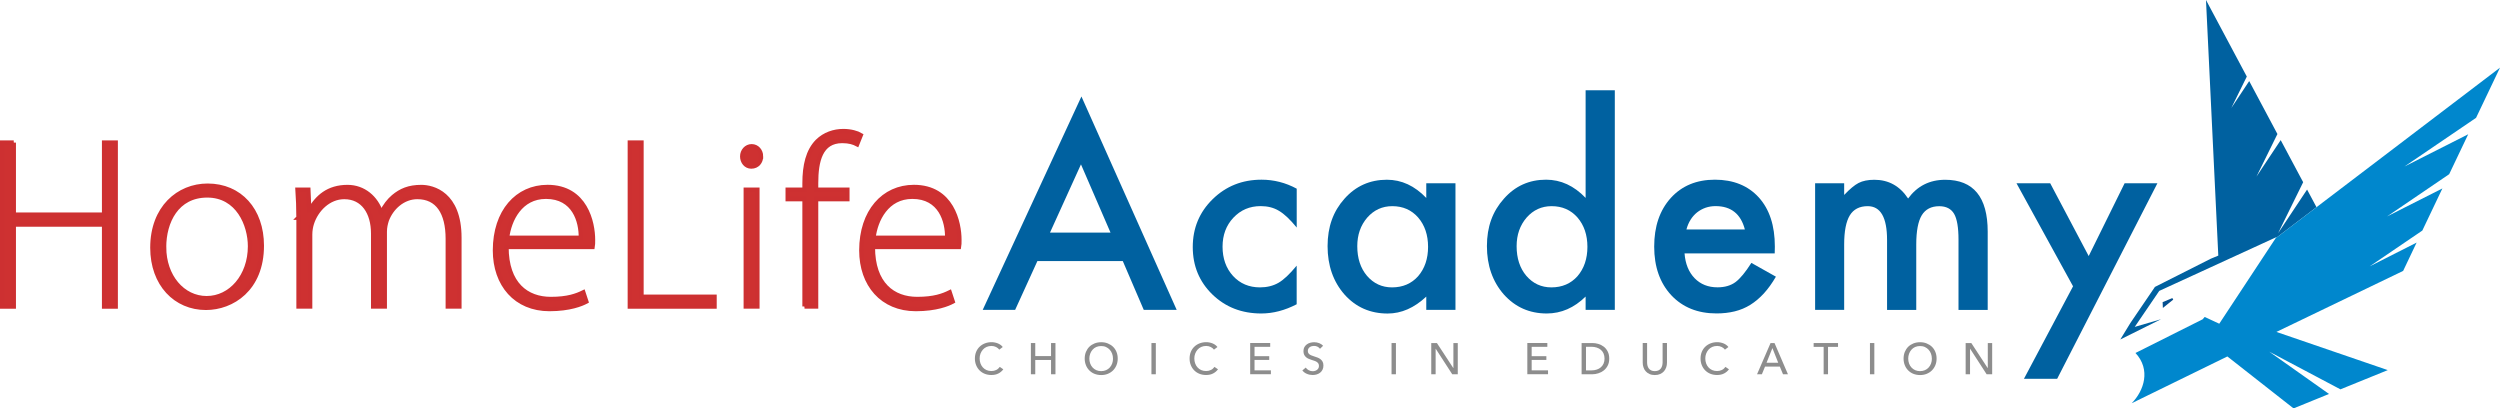 <?xml version="1.0" encoding="UTF-8"?>
<svg id="Layer_2" data-name="Layer 2" xmlns="http://www.w3.org/2000/svg" viewBox="0 0 542.06 88.56">
  <defs>
    <style>
      .cls-1, .cls-2 {
        fill: none;
      }

      .cls-3 {
        fill: #8d8d8d;
      }

      .cls-4 {
        fill: #044f90;
        fill-rule: evenodd;
      }

      .cls-5 {
        fill: #0087cd;
      }

      .cls-6 {
        fill: #ce3131;
        stroke: #cd3031;
        stroke-miterlimit: 10;
        stroke-width: .96px;
      }

      .cls-2 {
        stroke: #044f90;
        stroke-miterlimit: 2.61;
        stroke-width: .39px;
      }

      .cls-7 {
        fill: #0061a0;
      }
    </style>
  </defs>
  <g id="Layer_1-2" data-name="Layer 1">
    <g>
      <path class="cls-6" d="M2.98,30.92v15.63h19.6v-15.63h2.5v35.54h-2.5v-17.78H2.98v17.78H.48V30.92h2.5Z"/>
      <path class="cls-6" d="M56.76,53.27c0,9.45-6.47,13.47-12.11,13.47-6.55,0-11.6-5.09-11.6-13.04,0-8.66,5.68-13.43,11.97-13.43,6.99,0,11.74,5.25,11.74,13ZM35.57,53.59c0,6.33,4.03,11.07,9.24,11.07s9.41-4.79,9.41-11.27c0-4.63-2.61-11.03-9.28-11.03s-9.37,5.77-9.37,11.23Z"/>
      <path class="cls-6" d="M64.73,47.19c0-2.32-.08-4.06-.21-6.05h2.33l.19,4.48h.1c1.62-2.91,4.05-5.06,8.21-5.06,3.52,0,6.18,2.35,7.26,5.54h.11c.72-1.5,1.65-2.64,2.58-3.43,1.63-1.36,3.35-2.11,6.05-2.11,2.46,0,8.25,1.4,8.25,10.98v14.91h-2.5v-14.67c0-5.68-2.2-9.07-6.6-9.07-3.15,0-5.65,2.35-6.64,5.02-.24.73-.44,1.57-.44,2.51v16.21h-2.5v-15.82c0-4.56-2.19-7.92-6.27-7.92-3.4,0-6.08,2.75-7.03,5.71-.23.71-.38,1.57-.38,2.44v15.59h-2.5v-19.26h-.01Z"/>
      <path class="cls-6" d="M109.81,53.56c0,8.08,4.4,11.28,9.62,11.28,3.69,0,5.6-.74,7.04-1.44l.65,1.98c-.98.53-3.57,1.62-7.99,1.62-7.28,0-11.8-5.3-11.8-12.71,0-8.45,4.84-13.74,11.38-13.74,8.29,0,9.86,7.79,9.86,11.44,0,.71,0,1.11-.08,1.55h-18.68v.02ZM125.95,51.56c.07-3.53-1.41-8.91-7.57-8.91-5.56,0-7.97,5.01-8.44,8.91h16.01Z"/>
      <path class="cls-6" d="M136.58,30.92h2.5v33.43h15.84v2.11h-18.35V30.92h.01Z"/>
      <path class="cls-6" d="M165,33.91c0,1.17-.78,2.19-2.11,2.19-1.15,0-1.95-1.01-1.95-2.19s.88-2.19,2.04-2.19,2.02.99,2.02,2.19ZM161.71,66.45v-25.31h2.5v25.31h-2.5Z"/>
      <path class="cls-6" d="M174.45,66.45v-23.28h-3.65v-2.03h3.65v-1.39c0-3.9.75-7.05,2.79-9.11,1.56-1.54,3.62-2.21,5.61-2.21,1.64,0,3.03.42,3.78.87l-.79,1.97c-.71-.37-1.67-.71-3.22-.71-4.71,0-5.68,4.34-5.68,9.16v1.42h6.78v2.03h-6.78v23.28h-2.5,0Z"/>
      <path class="cls-6" d="M189.25,53.56c0,8.08,4.4,11.28,9.62,11.28,3.69,0,5.6-.74,7.04-1.44l.65,1.98c-.97.53-3.57,1.62-7.99,1.62-7.28,0-11.8-5.3-11.8-12.71,0-8.45,4.84-13.74,11.38-13.74,8.29,0,9.86,7.79,9.86,11.44,0,.71,0,1.11-.08,1.55h-18.68v.02ZM205.38,51.56c.07-3.53-1.41-8.91-7.56-8.91-5.56,0-7.97,5.01-8.44,8.91h16Z"/>
    </g>
    <g>
      <path class="cls-7" d="M243.45,56.61h-18.52l-4.82,10.57h-7.03l21.4-46.26,20.65,46.26h-7.14l-4.54-10.57h0ZM240.79,50.44l-6.41-14.8-6.72,14.8h13.14-.01Z"/>
      <path class="cls-7" d="M281.16,40.91v8.43c-1.44-1.77-2.73-2.98-3.87-3.64-1.12-.68-2.44-1.01-3.95-1.01-2.37,0-4.34.84-5.91,2.51-1.57,1.67-2.35,3.77-2.35,6.29s.75,4.69,2.27,6.34c1.53,1.66,3.48,2.48,5.85,2.48,1.51,0,2.85-.33,4-.99,1.12-.64,2.44-1.88,3.95-3.72v8.37c-2.56,1.33-5.12,2-7.68,2-4.22,0-7.75-1.37-10.59-4.12-2.84-2.76-4.26-6.19-4.26-10.29s1.44-7.56,4.31-10.37,6.4-4.23,10.59-4.23c2.69,0,5.23.65,7.62,1.94h.02Z"/>
      <path class="cls-7" d="M309.25,39.73h6.33v27.46h-6.33v-2.88c-2.6,2.44-5.39,3.67-8.38,3.67-3.77,0-6.89-1.37-9.35-4.12-2.45-2.8-3.67-6.3-3.67-10.49s1.22-7.55,3.67-10.29c2.44-2.74,5.51-4.11,9.19-4.11,3.18,0,6.02,1.31,8.54,3.95,0,0,0-3.19,0-3.19ZM294.29,53.37c0,2.63.7,4.77,2.1,6.43,1.44,1.67,3.25,2.51,5.43,2.51,2.33,0,4.22-.81,5.66-2.42,1.44-1.67,2.16-3.8,2.16-6.37s-.72-4.7-2.16-6.37c-1.44-1.63-3.31-2.45-5.6-2.45-2.17,0-3.98.83-5.43,2.48-1.44,1.67-2.16,3.74-2.16,6.2h0Z"/>
      <path class="cls-7" d="M343.8,19.57h6.33v47.61h-6.33v-2.88c-2.48,2.44-5.29,3.67-8.43,3.67-3.73,0-6.83-1.37-9.3-4.12-2.45-2.8-3.67-6.3-3.67-10.49s1.22-7.52,3.67-10.26c2.43-2.76,5.48-4.14,9.16-4.14,3.19,0,6.05,1.31,8.57,3.95v-23.34h0ZM328.84,53.37c0,2.63.7,4.77,2.1,6.43,1.44,1.67,3.25,2.51,5.43,2.51,2.33,0,4.22-.81,5.66-2.42,1.44-1.67,2.16-3.8,2.16-6.37s-.72-4.7-2.16-6.37c-1.44-1.63-3.31-2.45-5.6-2.45-2.17,0-3.98.83-5.43,2.48-1.44,1.67-2.16,3.74-2.16,6.2h0Z"/>
      <path class="cls-7" d="M384.8,54.95h-19.55c.17,2.25.9,4.05,2.19,5.38,1.29,1.32,2.94,1.97,4.96,1.97,1.57,0,2.87-.38,3.89-1.13,1.01-.75,2.16-2.14,3.45-4.17l5.32,2.99c-.82,1.41-1.69,2.62-2.6,3.62-.92,1-1.9,1.83-2.94,2.48s-2.17,1.12-3.39,1.42c-1.21.3-2.53.45-3.95.45-4.07,0-7.34-1.32-9.81-3.95-2.46-2.65-3.7-6.16-3.7-10.54s1.19-7.86,3.59-10.54c2.41-2.65,5.6-3.97,9.58-3.97s7.19,1.29,9.52,3.86c2.31,2.56,3.47,6.1,3.47,10.63l-.03,1.49h0ZM378.33,49.76c-.88-3.38-3-5.07-6.36-5.07-.77,0-1.48.12-2.16.35-.67.24-1.28.57-1.84,1.01-.55.44-1.02.97-1.41,1.59-.39.62-.69,1.32-.9,2.11h12.67Z"/>
      <path class="cls-7" d="M393.56,39.73h6.3v2.54c1.21-1.28,2.25-2.14,3.11-2.59.91-.47,2.06-.7,3.44-.7,3.08,0,5.52,1.35,7.31,4.06,1.98-2.7,4.66-4.06,8.04-4.06,6.14,0,9.22,3.75,9.22,11.25v16.97h-6.33v-15.25c0-2.63-.32-4.49-.95-5.58-.65-1.11-1.73-1.66-3.22-1.66-1.74,0-3,.66-3.8,1.97-.79,1.32-1.19,3.43-1.19,6.34v14.18h-6.33v-15.17c0-4.88-1.4-7.33-4.2-7.33-1.77,0-3.07.67-3.88,2s-1.22,3.44-1.22,6.31v14.18h-6.3v-27.46Z"/>
      <path class="cls-7" d="M449.49,62.08l-12.27-22.35h7.31l8.35,15.79,7.79-15.79h7.11l-21.74,42.4h-7.2l10.64-20.04h0Z"/>
    </g>
    <g>
      <path class="cls-3" d="M217.53,80.09c-.27.36-.61.66-1.04.88-.43.23-.94.34-1.54.34-.52,0-.99-.09-1.43-.26-.43-.17-.81-.42-1.13-.74s-.56-.69-.74-1.13c-.18-.44-.27-.92-.27-1.44s.09-1.01.27-1.45c.18-.43.43-.81.76-1.12.32-.31.7-.55,1.14-.72s.92-.26,1.44-.26c.23,0,.46.02.7.07s.46.11.68.2c.22.09.42.2.59.33.18.13.33.28.46.45l-.75.57c-.17-.23-.4-.42-.7-.57-.3-.15-.63-.23-.98-.23-.4,0-.75.07-1.07.21s-.59.34-.81.59-.39.54-.52.87-.18.68-.18,1.05.06.74.18,1.07.29.62.51.86c.22.25.49.44.8.58s.67.21,1.06.21.73-.08,1.04-.23.57-.38.78-.67l.75.52v.02Z"/>
      <path class="cls-3" d="M223.52,74.38h.95v2.83h3.42v-2.83h.96v6.77h-.96v-3.1h-3.42v3.1h-.95v-6.77h0Z"/>
      <path class="cls-3" d="M242.35,77.75c0,.52-.09,1-.27,1.44s-.43.81-.75,1.13-.7.56-1.14.74-.92.26-1.43.26-.99-.09-1.43-.26-.81-.42-1.13-.74-.57-.69-.74-1.13c-.18-.44-.27-.92-.27-1.44s.09-1.01.27-1.45c.18-.43.43-.81.74-1.12.32-.31.7-.55,1.13-.72s.91-.26,1.43-.26.99.08,1.43.26.82.41,1.14.72.57.68.75,1.12.27.92.27,1.45ZM241.32,77.75c0-.37-.06-.72-.18-1.05s-.29-.62-.52-.87c-.22-.25-.49-.44-.81-.59s-.67-.21-1.06-.21-.74.07-1.06.21-.58.34-.8.59-.39.54-.51.87-.18.68-.18,1.05.06.73.18,1.06.29.62.52.87c.23.25.49.44.81.58s.66.21,1.05.21.74-.07,1.06-.21.59-.33.81-.58c.23-.25.4-.54.52-.87s.18-.69.18-1.06h0Z"/>
      <path class="cls-3" d="M250.61,81.15h-.95v-6.77h.95v6.77Z"/>
      <path class="cls-3" d="M264.08,80.09c-.27.36-.61.66-1.04.88-.43.23-.94.34-1.54.34-.52,0-.99-.09-1.43-.26-.43-.17-.81-.42-1.13-.74s-.56-.69-.74-1.13-.27-.92-.27-1.44.09-1.01.27-1.45c.18-.43.43-.81.76-1.12.32-.31.7-.55,1.14-.72s.92-.26,1.44-.26c.23,0,.46.02.7.07s.46.11.68.2.42.2.59.33c.18.13.33.28.46.45l-.75.57c-.17-.23-.4-.42-.7-.57s-.63-.23-.98-.23c-.4,0-.75.07-1.07.21s-.59.34-.81.59-.39.54-.52.87-.18.68-.18,1.05.06.74.18,1.07.29.62.51.86c.22.25.49.44.8.58s.67.21,1.06.21.73-.08,1.04-.23.57-.38.78-.67l.75.52v.02Z"/>
      <path class="cls-3" d="M272.02,80.3h3.54v.84h-4.49v-6.77h4.34v.83h-3.4v2.03h3.19v.81h-3.19v2.26h0Z"/>
      <path class="cls-3" d="M286.21,75.63c-.13-.19-.32-.34-.54-.46-.23-.12-.49-.17-.78-.17-.15,0-.31.02-.46.06s-.3.11-.43.2-.23.21-.31.34-.12.3-.12.49.04.34.11.46c.07.12.17.23.3.32s.27.16.44.22.35.12.54.19c.23.07.46.15.7.24.24.09.45.21.64.35.19.15.35.33.47.55s.18.5.18.84-.06.65-.2.91c-.13.26-.3.47-.52.64s-.47.3-.75.38-.57.12-.87.12c-.43,0-.84-.08-1.24-.25-.4-.16-.73-.41-.99-.74l.74-.62c.16.24.37.43.64.57.27.15.56.22.87.22.16,0,.32-.02.48-.07s.3-.11.43-.21.24-.21.32-.36c.08-.14.12-.32.12-.52s-.05-.37-.13-.51c-.09-.14-.2-.25-.35-.35s-.32-.17-.51-.24-.4-.14-.62-.2-.43-.14-.64-.24c-.21-.09-.4-.21-.56-.35-.16-.15-.3-.32-.4-.53-.1-.21-.15-.47-.15-.78,0-.34.07-.63.2-.87.14-.24.32-.44.54-.6s.47-.28.74-.35c.28-.07.56-.11.84-.11.39,0,.77.07,1.11.21s.62.33.83.56l-.67.65h0Z"/>
      <path class="cls-3" d="M302.67,81.15h-.95v-6.77h.95v6.77Z"/>
      <path class="cls-3" d="M315.11,79.79h.02v-5.41h.95v6.77h-1.2l-3.58-5.53h-.02v5.53h-.95v-6.77h1.23l3.54,5.41h0Z"/>
      <path class="cls-3" d="M332.11,80.3h3.54v.84h-4.49v-6.77h4.34v.83h-3.4v2.03h3.19v.81h-3.19v2.26h0Z"/>
      <path class="cls-3" d="M342.93,74.38h2.33c.43,0,.87.06,1.3.19s.82.33,1.18.6c.35.27.63.62.85,1.05.22.43.33.94.33,1.54s-.11,1.08-.33,1.51-.5.77-.85,1.05-.74.48-1.18.62c-.43.14-.87.21-1.3.21h-2.33v-6.77ZM343.88,80.31h1.19c.41,0,.78-.06,1.13-.17s.65-.28.9-.5.45-.48.59-.8.21-.68.21-1.08-.07-.79-.21-1.11c-.14-.32-.34-.59-.59-.8s-.55-.38-.9-.49-.72-.17-1.13-.17h-1.19v5.12h0Z"/>
      <path class="cls-3" d="M358.81,81.32c-.44,0-.83-.07-1.17-.23-.33-.15-.61-.35-.82-.6-.22-.25-.38-.53-.48-.86-.11-.32-.16-.65-.16-1v-4.26h.95v4.21c0,.23.03.46.08.69.06.23.15.43.28.61.13.18.3.32.52.43.21.11.48.16.8.16s.58-.06.79-.16.39-.25.52-.43c.13-.18.23-.38.28-.61.06-.23.09-.46.09-.69v-4.21h.95v4.26c0,.34-.05.68-.16,1-.11.32-.27.61-.48.86-.22.25-.49.45-.82.6-.33.15-.72.23-1.17.23h0Z"/>
      <path class="cls-3" d="M374.87,80.09c-.27.36-.61.66-1.04.88-.43.23-.94.34-1.54.34-.52,0-.99-.09-1.43-.26-.43-.17-.81-.42-1.13-.74s-.56-.69-.74-1.13-.27-.92-.27-1.44.09-1.01.27-1.45c.18-.43.43-.81.76-1.12.32-.31.7-.55,1.14-.72s.92-.26,1.44-.26c.23,0,.46.02.7.07s.46.11.68.2.42.2.59.33c.18.13.33.28.46.45l-.75.57c-.17-.23-.4-.42-.7-.57s-.63-.23-.98-.23c-.4,0-.75.07-1.07.21s-.59.34-.81.59-.39.54-.52.87-.18.68-.18,1.05.06.74.18,1.07.29.62.51.86c.22.25.49.44.8.58s.67.21,1.06.21.73-.08,1.04-.23.57-.38.78-.67l.75.52v.02Z"/>
      <path class="cls-3" d="M382.02,81.15h-1.05l2.93-6.77h.86l2.91,6.77h-1.07l-.69-1.66h-3.21l-.68,1.66ZM383.03,78.65h2.53l-1.26-3.18-1.27,3.18Z"/>
      <path class="cls-3" d="M396.36,81.15h-.95v-5.94h-2.17v-.83h5.29v.83h-2.17v5.94h0Z"/>
      <path class="cls-3" d="M406.4,81.15h-.95v-6.77h.95v6.77Z"/>
      <path class="cls-3" d="M419.9,77.75c0,.52-.09,1-.27,1.44s-.43.81-.75,1.13-.7.56-1.14.74-.92.26-1.43.26-.99-.09-1.43-.26-.81-.42-1.13-.74-.57-.69-.74-1.13c-.18-.44-.27-.92-.27-1.44s.09-1.01.27-1.45c.18-.43.43-.81.74-1.12.32-.31.7-.55,1.13-.72s.91-.26,1.43-.26.99.08,1.43.26.82.41,1.14.72.57.68.75,1.12.27.92.27,1.45ZM418.87,77.75c0-.37-.06-.72-.18-1.05s-.29-.62-.52-.87c-.22-.25-.49-.44-.81-.59s-.67-.21-1.06-.21-.74.07-1.06.21-.58.34-.8.59-.39.54-.51.87-.18.68-.18,1.05.06.73.18,1.06.29.62.52.87c.23.25.49.44.81.58s.66.21,1.05.21.74-.07,1.06-.21.59-.33.81-.58c.23-.25.4-.54.52-.87s.18-.69.18-1.06h0Z"/>
      <path class="cls-3" d="M430.98,79.79h.02v-5.41h.95v6.77h-1.2l-3.58-5.53h-.02v5.53h-.95v-6.77h1.23l3.54,5.41h0Z"/>
    </g>
    <g>
      <polygon class="cls-1" points="478.31 0 480.98 55.42 479.34 56.1 467.24 62.21 461.92 70.03 459.73 73.61 474.07 66.47 478.02 67.68 484.52 66.22 488.49 62.43 495.48 66.2 502.65 45.65 500.23 41.1 493.94 50.57 499.38 39.51 494.51 30.38 489.25 38.3 493.8 29.06 487.68 17.58 483.8 23.42 487.16 16.6 478.31 0"/>
      <path class="cls-1" d="M542.05,14.68l-51.01,38.78-13.45,15.77-14.58,7.31c3.37,3.61,1.87,8.18-.81,10.9l20.74-10.14,14.35,11.26,20.43-8.3-24.15-8.28,27.48-13.23,2.92-6.14-10.17,5.15,11.41-7.76,4.35-9.13-12,6.07,13.47-9.16,4.13-8.66-13.83,7,15.53-10.56,5.19-10.88h0Z"/>
      <polygon class="cls-7" points="493.56 51.42 468.18 63.07 462.86 70.88 468.57 69.21 459.73 73.61 461.92 70.03 467.24 62.21 479.34 56.1 480.98 55.42 478.31 0 487.16 16.6 483.8 23.42 487.68 17.58 493.8 29.06 489.25 38.3 494.51 30.38 499.38 39.51 493.94 50.57 500.23 41.1 502.27 44.92 493.4 51.67 493.56 51.42"/>
      <path class="cls-5" d="M463.01,76.54l14.58-7.31.44-.51,3.16,1.47,12.22-18.53,8.87-6.74,39.78-30.25-5.19,10.88-15.53,10.56,13.83-7-4.13,8.66-13.47,9.16,12-6.07-4.35,9.13-11.41,7.76,10.17-5.15-2.92,6.14-27.48,13.23,24.15,8.28-10.27,4.17-15.44-8.17,12.97,9.17-7.69,3.13-14.35-11.26-20.74,10.14c2.68-2.73,4.18-7.29.81-10.9h0Z"/>
      <polygon class="cls-1" points="468.18 63.07 493.56 51.42 493.4 51.67 483.67 66.41 481.18 70.19 478.02 68.72 475.01 67.33 468.57 69.21 462.86 70.88 468.18 63.07"/>
      <polygon class="cls-4" points="469.14 66.38 471.09 64.81 469.11 65.64 469.14 66.38"/>
      <polygon class="cls-2" points="469.14 66.38 471.09 64.81 469.11 65.64 469.14 66.38"/>
    </g>
  </g>
</svg>
